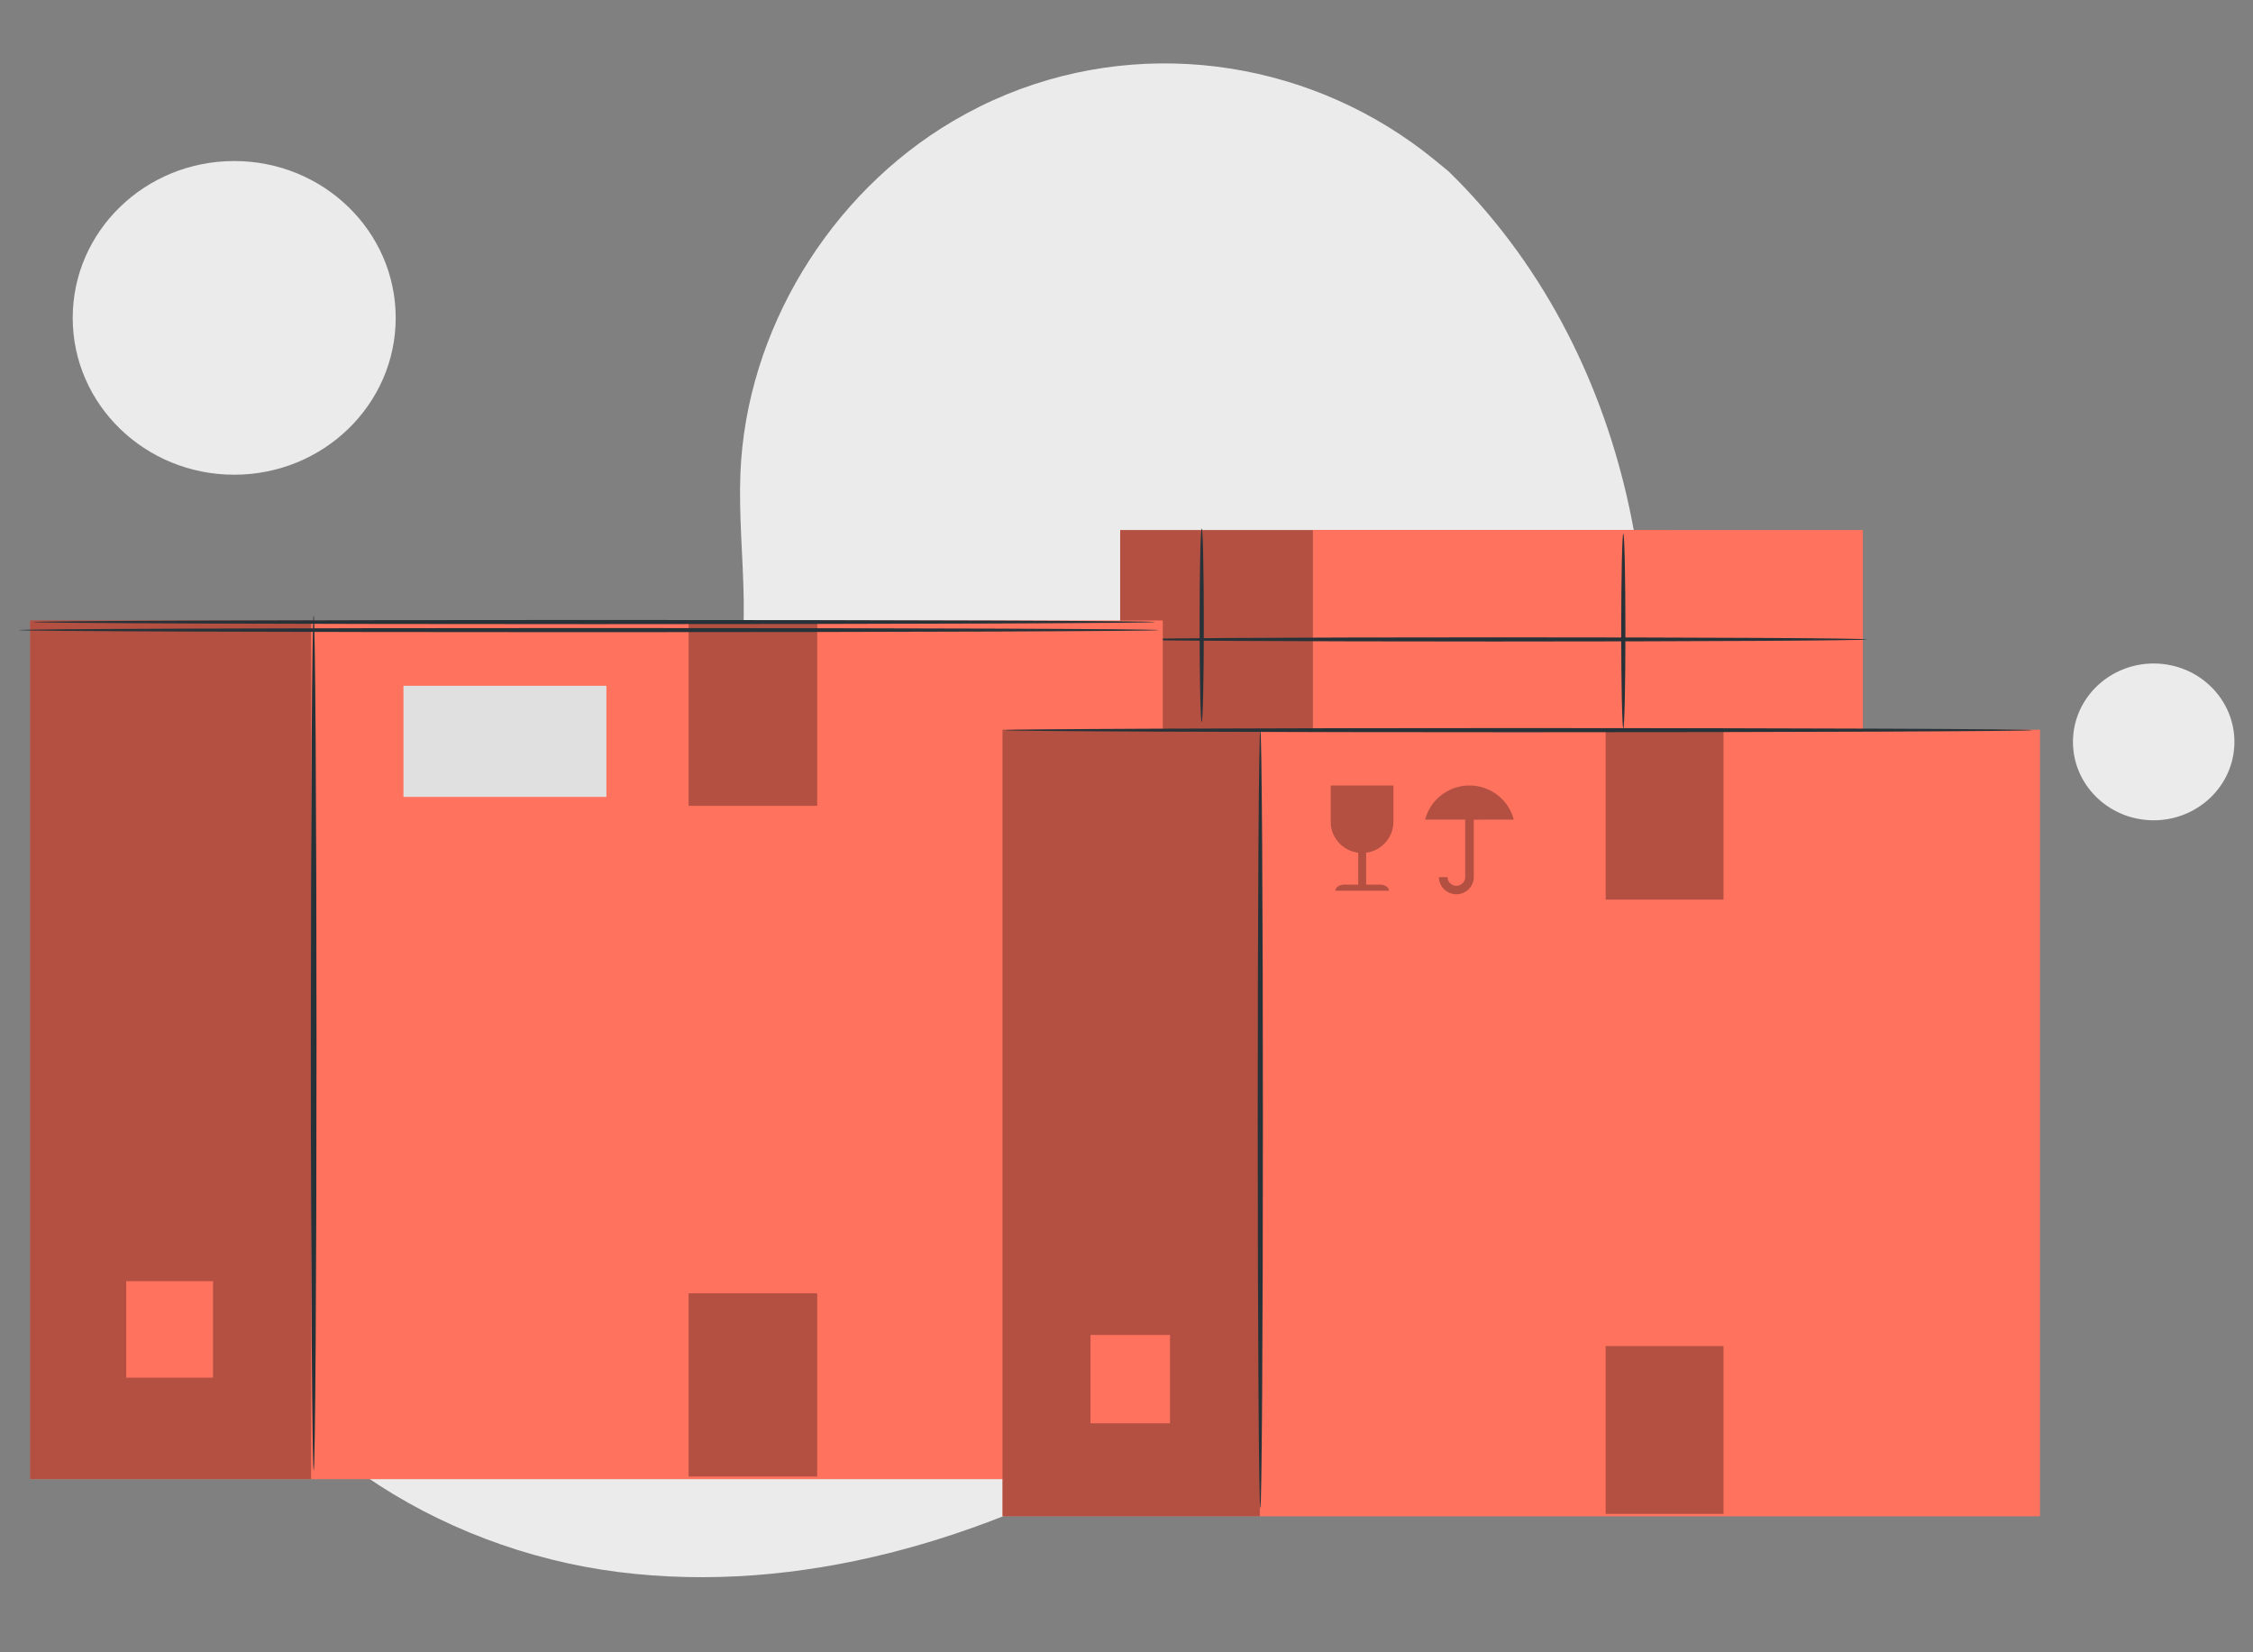 <svg xmlns="http://www.w3.org/2000/svg" xmlns:xlink="http://www.w3.org/1999/xlink" xmlns:serif="http://www.serif.com/" width="100%" height="100%" viewBox="0 0 225 165" xml:space="preserve" style="fill-rule:evenodd;clip-rule:evenodd;stroke-linejoin:round;stroke-miterlimit:2;"><rect x="0" y="0" width="225" height="165" fill="#808080" stroke="none"/><g id="freepik--background-simple--inject-25"><path d="M144.665,17.113l-1.407,-1.154c-11.885,-9.709 -28.318,-12.422 -42.696,-6.545c-1.85,0.759 -3.643,1.649 -5.364,2.662c-12.404,7.298 -20.695,21.033 -21.256,35.214c-0.331,8.342 1.757,17.106 -1.629,24.787c-4.407,9.992 -16.193,14.255 -26.735,17.474c-10.542,3.219 -22.328,7.515 -26.688,17.525c-2.748,6.277 -1.803,13.557 0.729,19.858c6.688,16.67 24.029,27.753 42.109,30.046c18.08,2.293 36.566,-3.213 52.418,-12.299c22.205,-12.713 40.491,-33.163 47.393,-57.518c6.901,-24.356 1.217,-52.418 -16.874,-70.05Z" style="fill:#ebebeb;fill-rule:nonzero;"></path><ellipse cx="23.389" cy="31.743" rx="16.128" ry="15.662" style="fill:#ebebeb;"></ellipse><path d="M207.037,73.575c0.29,-4.311 4.131,-7.583 8.571,-7.301c4.44,0.281 7.81,4.011 7.519,8.323c-0.29,4.312 -4.13,7.583 -8.571,7.302c-4.44,-0.282 -7.809,-4.012 -7.519,-8.324Z" style="fill:#ebebeb;"></path></g><g><rect x="111.868" y="52.931" width="54.926" height="19.928" style="fill:#ff725e;"></rect><g opacity="0.3"><rect x="111.868" y="52.931" width="54.926" height="19.928"></rect></g><rect x="131.116" y="52.931" width="54.926" height="19.928" style="fill:#ff725e;"></rect><path d="M120.011,72.103c-0.122,-0 -0.211,-4.328 -0.211,-9.666c0,-5.338 0.089,-9.665 0.211,-9.665c0.121,-0 0.21,4.327 0.21,9.665c0,5.338 -0.097,9.666 -0.21,9.666Z" style="fill:#263238;fill-rule:nonzero;"></path><path d="M186.462,63.853c0,0.112 -16.681,0.207 -37.232,0.207c-20.551,0 -37.232,-0.095 -37.232,-0.207c-0,-0.111 16.69,-0.207 37.232,-0.207c20.543,0 37.232,0.08 37.232,0.207Z" style="fill:#263238;fill-rule:nonzero;"></path><path d="M162.116,72.731c-0.114,0 -0.211,-4.351 -0.211,-9.713c0,-5.362 0.097,-9.721 0.211,-9.721c0.113,-0 0.21,4.351 0.21,9.721c0,5.37 -0.097,9.713 -0.21,9.713Z" style="fill:#263238;fill-rule:nonzero;"></path><rect x="3.005" y="61.96" width="113.121" height="85.749" style="fill:#ff725e;"></rect><g opacity="0.3"><rect x="3.005" y="61.952" width="28.062" height="85.749"></rect></g><path d="M31.325,146.849c0.154,0 0.284,-19.092 0.284,-42.687c-0,-23.595 -0.13,-42.695 -0.284,-42.695c-0.153,-0 -0.283,19.092 -0.283,42.695c0,23.603 0.154,42.687 0.283,42.687Z" style="fill:#263238;fill-rule:nonzero;"></path><rect x="12.604" y="127.94" width="8.669" height="9.634" style="fill:#ff725e;"></rect><g opacity="0.3"><rect x="68.768" y="62.175" width="12.845" height="18.297"></rect></g><g opacity="0.3"><rect x="68.768" y="129.149" width="12.845" height="18.297"></rect></g><path d="M115.373,62.119c0,0.111 -25.091,0.207 -56.034,0.207c-30.944,-0 -56.027,-0.096 -56.027,-0.207c0,-0.111 25.091,-0.207 56.027,-0.207c30.935,0 56.034,0.088 56.034,0.207Z" style="fill:#263238;fill-rule:nonzero;"></path><rect x="40.293" y="68.483" width="20.267" height="11.097" style="fill:#e0e0e0;"></rect><rect x="100.116" y="72.874" width="103.611" height="78.541" style="fill:#ff725e;"></rect><g opacity="0.3"><path d="M139.153,82.094l0,-3.659l-6.257,0l0,3.659c0.004,1.546 1.185,2.864 2.744,3.063l0,3.182l-1.4,0c-0.486,0 -0.89,0.279 -0.89,0.613l5.366,-0c-0,-0.334 -0.397,-0.613 -0.882,-0.613l-1.401,0l0,-3.182c1.549,-0.213 2.715,-1.526 2.72,-3.063Z"></path><path d="M151.173,81.848c-0.504,-1.995 -2.337,-3.408 -4.428,-3.413c-2.087,0.009 -3.917,1.421 -4.419,3.413l3.998,-0l0,5.743c0,0.476 -0.398,0.868 -0.882,0.868c-0.484,-0 -0.882,-0.392 -0.882,-0.868l-0.858,0c-0,0.939 0.785,1.711 1.74,1.711c0.955,-0 1.74,-0.772 1.74,-1.711l0,-5.735l3.991,-0.008Z"></path></g><g opacity="0.3"><rect x="100.116" y="72.866" width="25.698" height="78.541"></rect></g><path d="M125.863,150.628c0.145,0 0.259,-17.422 0.259,-38.901c-0,-21.479 -0.114,-38.9 -0.259,-38.9c-0.146,-0 -0.259,17.414 -0.259,38.9c-0,21.487 0.121,38.901 0.259,38.901Z" style="fill:#263238;fill-rule:nonzero;"></path><rect x="108.906" y="133.31" width="7.94" height="8.822" style="fill:#ff725e;"></rect><g opacity="0.3"><rect x="160.351" y="73.073" width="11.769" height="16.762"></rect></g><g opacity="0.3"><rect x="160.351" y="134.416" width="11.769" height="16.762"></rect></g><path d="M202.974,72.914c-0,0.112 -22.979,0.207 -51.316,0.207c-28.337,-0 -51.324,-0.095 -51.324,-0.207c0,-0.111 22.971,-0.207 51.324,-0.207c28.353,0 51.316,0.088 51.316,0.207Z" style="fill:#263238;fill-rule:nonzero;"></path><path d="M115.713,62.922c-0,0.112 -25.488,0.207 -56.925,0.207c-31.437,0 -56.933,-0.095 -56.933,-0.207c0,-0.111 25.48,-0.206 56.933,-0.206c31.453,-0 56.925,0.087 56.925,0.206Z" style="fill:#263238;fill-rule:nonzero;"></path></g></svg>